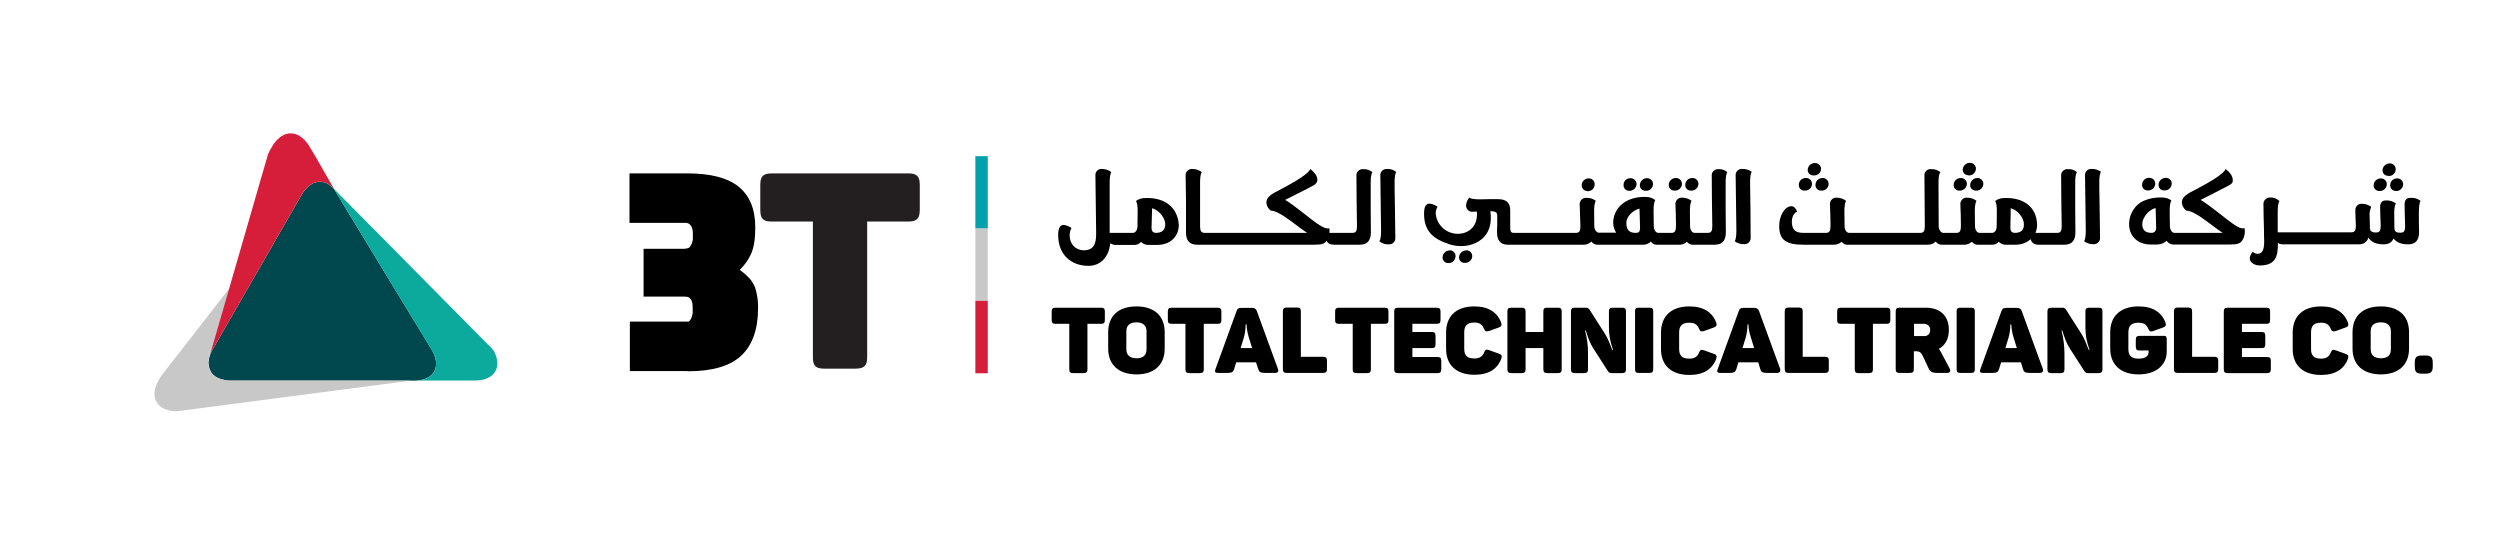 <?xml version="1.0" encoding="UTF-8"?>
<svg xmlns="http://www.w3.org/2000/svg" xmlns:xlink="http://www.w3.org/1999/xlink" version="1.1" id="Layer_1" x="0px" y="0px" viewBox="0 0 1349.5 292.6" style="enable-background:new 0 0 1349.5 292.6;" xml:space="preserve">
<style type="text/css">
	.st0{fill:#231F20;}
	.st1{fill:#00A1AD;}
	.st2{fill:#C8C8C8;}
	.st3{fill:#D61E3A;}
	.st4{fill:#0BAA9D;}
	.st5{fill:#00484E;}
</style>
<g id="Layer_2_1_">
	<g id="Layer_1-2">
		<g id="Layer_2-2">
			<g id="Layer_1-2-2">
				<path d="M618.2,106.9c-1.8,0-3.6,0.5-5,1.6c0.6,0.9,0.9,2.7,0.9,5.4l-0.1,8.4c0,0.9-0.3,1.9-0.9,2.6c-0.4,0.5-0.9,0.8-1.5,0.8      h-12.6L599,98.6c0-2.8,0.3-4.7,0.9-5.7c-1.4-1.1-3.2-1.7-5-1.7c-1.8-0.2-3.5,1.2-3.6,3c0,0,0,0,0,0c0,0.2,0,0.4,0,0.6      c0,0.4,0.1,5.6,0.2,15.4l0.2,16c0,5.9-1.6,8.2-5.2,8.8c-4.9,0.7-9.1-2.4-9.1-8.1c0-1.3,0.3-2.7,1-3.8c-1.3-0.9-2.7-1.5-4.2-1.7      c-2,0-3,1.8-3,5.5c0,10.2,6.6,16.6,16.4,16.6c6.4,0,11-4.7,11.7-12.2c0.9,0.6,1.9,0.9,3,0.9h9.8c1.5,0.1,2.9-0.5,3.8-1.6      c1.2,1.2,2.8,1.7,4.5,1.6h4.3c7.7,0,11.8-5.3,11.6-11.1C635.6,112.1,629,106.5,618.2,106.9z M624,125.7c-1.8,0-2.4-1.2-2.4-2.6      l0.3-10.7c3.6,0.9,7.1,5.2,7.1,8.6C629,124.1,627.3,125.7,624,125.7L624,125.7z"></path>
				<path d="M735.8,91.3c-1.8-0.1-3.5,1.2-3.6,3.1c0,0,0,0,0,0c0,0.2,0,0.3,0,0.5c0,0.4,0,4.9,0.1,13.3l0.2,13.9      c0,2.6-0.6,3.6-2.4,3.6h-12.5c0.1-0.8,0.1-1.7,0-2.5c-1.9,0.7-5.3-1.3-10.6-5.5c-7.2-5.7-11.7-9-13.3-9.8      c0.6-0.3,2.4-1.2,5.4-2.7c4.5-2.2,10-5.1,10.4-5.4c1.1-0.7,1.8-1.9,1.6-3.2c-0.2-1.7-1.4-3.5-3.8-5.4      c-0.8,2.3-6.7,6.2-17.5,11.8c-4.6,2.3-6.4,4.1-6.2,6.8c0.3,1.6,1.1,3,2.4,3.9c2.2,0,5.8,1.9,10.8,5.6c5.5,4.2,8.5,6.3,8.8,6.4      h-55.4c-1.8,0-2.4-1.1-2.4-3.6V98.6c0-2.8,0.3-4.8,0.9-5.7c-1.4-1.1-3.2-1.7-5-1.7c-1.8-0.2-3.5,1.2-3.7,3c0,0,0,0,0,0.1      c0,0.2,0,0.4,0,0.5l0.2,13.8v17c0,4.3,2,6.5,6,6.5h62.6c4.4,0,6-0.3,7.3-2.1c0.7,1.4,2,2.1,4,2.1H734c4,0,6-2.2,6-6.6l-0.1-13.2      V98.6c0-2.8,0.3-4.8,0.9-5.7C739.4,91.8,737.6,91.2,735.8,91.3z"></path>
				<path d="M748.7,91.2c-1.8-0.1-3.5,1.2-3.6,3.1c0,0.2,0,0.4,0,0.5c0,0.5,0.1,5.4,0.2,14.8l0.2,15c0,2.8-0.3,4.7-0.9,5.7      c1.4,1.1,3.2,1.7,5,1.6c1.8,0.2,3.5-1.2,3.6-3.1c0,0,0,0,0,0c0-0.2,0-0.4,0-0.5l-0.2-14.8c-0.2-9.4-0.2-14.4-0.2-15      c0-2.8,0.3-4.8,0.9-5.7C752.3,91.7,750.5,91.1,748.7,91.2z"></path>
				<path d="M791.4,135.2c-2,0-3.7,1.6-3.8,3.6c0,0,0,0,0,0l0,0c-0.1,1.7,1.2,3.1,2.9,3.1c0,0,0,0,0,0c0.1,0,0.2,0,0.3,0      c1,0,2-0.4,2.8-1.1c0.7-0.7,1.2-1.6,1.1-2.6c0-1.7-1.4-3.1-3.1-3.1c0,0,0,0,0,0L791.4,135.2z"></path>
				<path d="M782.5,135.2c-2,0-3.7,1.6-3.8,3.6c0,0,0,0,0,0l0,0c-0.1,1.7,1.2,3.1,2.8,3.2c0,0,0,0,0,0c0.1,0,0.2,0,0.3,0      c2.1,0.1,3.8-1.5,3.9-3.6c0,0,0,0,0,0v-0.2c0-1.7-1.4-3.1-3.1-3.1c0,0,0,0,0,0L782.5,135.2z"></path>
				<path d="M857,103.2c2,0.1,3.8-1.5,3.8-3.6c0,0,0,0,0,0v-0.2c0-1.7-1.4-3.1-3-3.1c0,0,0,0,0,0h-0.2c-2-0.1-3.7,1.5-3.8,3.6      c0,0,0,0,0,0v0c-0.1,1.7,1.2,3.1,2.8,3.2C856.7,103.2,856.8,103.2,857,103.2z"></path>
				<path d="M888.4,103c2.1,0.1,3.8-1.5,3.9-3.6c0,0,0,0,0,0v-0.1c0-1.7-1.4-3.1-3.1-3.1l0,0H889c-2-0.1-3.7,1.6-3.8,3.6      c0,0,0,0,0,0v0.1c-0.1,1.7,1.2,3,2.9,3.1c0,0,0,0,0,0L888.4,103z"></path>
				<path d="M879.5,103c2,0.1,3.8-1.5,3.9-3.5c0,0,0,0,0,0v-0.2c0-1.7-1.4-3.1-3.1-3.1l0,0h-0.2c-2-0.1-3.7,1.5-3.7,3.6c0,0,0,0,0,0      v0.1c-0.1,1.7,1.2,3,2.9,3.1c0,0,0,0,0,0L879.5,103z"></path>
				<path d="M904,102.9c2,0.1,3.8-1.4,3.9-3.5c0,0,0,0,0,0v-0.2c0-1.7-1.4-3.1-3.1-3.1c0,0,0,0,0,0h-0.2c-2.1,0-3.8,1.6-3.8,3.7      c0,0,0,0,0,0l0,0c-0.1,1.7,1.2,3,2.9,3.1c0,0,0,0,0,0C903.9,102.9,904,102.9,904,102.9z"></path>
				<path d="M912.9,102.9c2,0.1,3.8-1.5,3.9-3.5c0,0,0,0,0,0v-0.2c0-1.7-1.4-3.1-3.1-3.1c0,0,0,0,0,0h-0.2c-2.1,0-3.8,1.6-3.8,3.7      c0,0,0,0,0,0l0,0c-0.1,1.7,1.2,3,2.9,3.1c0,0,0,0,0,0C912.7,102.9,912.8,102.9,912.9,102.9z"></path>
				<path d="M927.6,91.3c-1.8-0.1-3.5,1.2-3.6,3.1c0,0,0,0,0,0c0,0.2,0,0.3,0,0.5c0,0.4,0,4.9,0.1,13.3l0.2,13.9      c0,2.6-0.6,3.6-2.4,3.6h-7.2c-1.1,0-2.3-1.3-2.4-3.4l-0.1-8.2c0-2.8,0.3-4.8,0.9-5.7c-1.4-1.1-3.2-1.7-5-1.7      c-1.9-0.2-3.5,1.2-3.7,3.1c0,0.2,0,0.3,0,0.5c0,0.4,0.1,2.3,0.2,5.6s0.1,5.3,0.1,6.1c0,2.6-0.6,3.7-2.4,3.7h-7.2      c-1.1,0-2.4-1.4-2.4-3.7c0-0.1,0-0.2,0-0.3l-0.1-8c0-2.8,0.3-4.7,0.9-5.7c-1.4-1.1-3.2-1.7-5-1.7c-10.9-0.4-17.7,6.1-17.7,14      c0,1.9,0.6,3.7,1.6,5.3h-9.4c-1,0-2.3-1.3-2.4-3.4l-0.1-8.1c0-2.8,0.3-4.8,0.9-5.7c-1.4-1.1-3.2-1.7-5-1.6      c-1.9-0.2-3.5,1.2-3.7,3.1c0,0.2,0,0.3,0,0.5c0,0.4,0.1,2.3,0.2,5.6s0.2,5.3,0.2,6.1c0,2.6-0.6,3.6-2.4,3.6h-33.5      c-1.7,0-2-0.8-2-3.5v-8.8c0-4-2.2-5.9-6.5-5.9h-4.7l-5.2,0.1c-2.8,0-4.7-0.3-5.7-0.9c-1,1.1-1.6,2.5-1.7,4      c-0.2,1.8,1.2,3.5,3,3.6h0.6c0.4,0,1.1,0,2.2-0.1c0.7,7.5-3.9,11.8-9.9,12c-6.3,0.2-11.7-4.5-12.3-10.8c-0.1-1.4,0.3-2.7,1-3.8      c-1.3-0.9-2.7-1.5-4.3-1.7c-2.1,0-3,1.7-3,5.5c0,9.3,4.8,13.6,13.8,16.5c5.4,1.7,11.4,1.1,15.8-1.7c4.8-3,7.3-8.5,6.2-16.2h0.1      c2.6,0,3.6,0.6,3.6,2.4v4.7c0,0.5-0.1,1.4-0.1,2.5v2c0,4.3,2,6.5,5.9,6.5h40.5c1.7,0.1,3.3-0.5,4.5-1.7c0.9,1.2,2.3,1.8,3.8,1.7      h23.8c1.7,0.1,3.3-0.5,4.5-1.7c0.8,1.2,2.2,1.8,3.6,1.7h11.4c1.6,0.1,3.3-0.4,4.5-1.6c0.9,1.2,2.4,1.8,3.8,1.6h11.2      c4,0,6-2.2,6-6.6l-0.1-13.2V98.6c0-2.8,0.3-4.8,0.9-5.7C931.1,91.8,929.4,91.2,927.6,91.3z M882.9,125.7c-3.5,0-5-1.7-5-5.4      c0-3.3,3.3-6.7,7.1-7.7c0,1.1,0.3,8.5,0.3,10C885.3,125.1,884.8,125.7,882.9,125.7z"></path>
				<path d="M940.5,91.2c-1.8-0.2-3.5,1.2-3.6,3c0,0,0,0,0,0c0,0.2,0,0.4,0,0.5c0,0.5,0.1,5.4,0.2,14.8l0.2,15      c0,2.8-0.3,4.8-0.9,5.7c1.4,1.1,3.2,1.7,5,1.6c1.8,0.2,3.5-1.2,3.6-3.1c0,0,0,0,0,0c0-0.2,0-0.4,0-0.5l-0.1-14.8      c-0.1-9.4-0.2-14.4-0.2-15c0-2.8,0.3-4.8,0.9-5.7C944.1,91.7,942.3,91.1,940.5,91.2z"></path>
				<path d="M980,99.8c-0.1,1.7,1.2,3,2.9,3.1c0,0,0,0,0,0c0.1,0,0.2,0,0.3,0c2.1,0.1,3.8-1.5,3.9-3.5c0,0,0,0,0,0v-0.2      c0-0.8-0.4-1.6-1-2.2c-0.6-0.6-1.5-1-2.4-0.9C981.7,96.1,980,97.7,980,99.8z"></path>
				<path d="M979.1,94.7c2.1,0.1,3.8-1.4,3.9-3.5c0,0,0,0,0,0v-0.1c0-1.7-1.5-3.1-3.2-3.1c0,0,0,0,0,0h-0.2c-2,0-3.7,1.6-3.8,3.6      c0,0,0,0,0,0l0,0c-0.1,1.7,1.2,3,2.9,3.1c0,0,0,0,0,0C978.9,94.7,979,94.7,979.1,94.7z"></path>
				<path d="M974.2,102.9c2,0.1,3.8-1.4,3.9-3.5c0,0,0,0,0,0v-0.2c0-1.7-1.4-3.1-3.1-3.1h-0.2c-2.1-0.1-3.8,1.6-3.8,3.6      c0,0,0,0,0,0.1l0,0c-0.1,1.7,1.2,3,2.9,3.1c0,0,0,0,0,0C974,102.9,974.1,102.9,974.2,102.9z"></path>
				<path d="M1062.7,94.7c2.1,0.1,3.8-1.5,3.9-3.6c0,0,0,0,0,0v-0.1c0-1.7-1.4-3.1-3.1-3.1h-0.2c-2,0-3.7,1.6-3.8,3.6c0,0,0,0,0,0      l0,0c-0.1,1.7,1.2,3,2.9,3.1c0,0,0,0,0,0C1062.5,94.7,1062.6,94.7,1062.7,94.7z"></path>
				<path d="M1063.5,99.8c-0.1,1.7,1.2,3,2.9,3.1c0,0,0,0,0,0c0.1,0,0.2,0,0.3,0c2.1,0.1,3.8-1.5,3.9-3.5c0,0,0,0,0,0v-0.2      c0-0.8-0.3-1.6-0.9-2.2c-0.6-0.6-1.5-1-2.4-0.9C1065.3,96.1,1063.6,97.7,1063.5,99.8z"></path>
				<path d="M1057.8,102.9c2,0.1,3.8-1.5,3.9-3.5v-0.2c0-1.7-1.4-3.1-3.1-3.1h-0.2c-2.1,0-3.8,1.6-3.8,3.7c0,0,0,0,0,0l0,0      c-0.1,1.7,1.2,3,2.9,3.1c0,0,0,0,0,0C1057.6,102.9,1057.7,102.9,1057.8,102.9z"></path>
				<path d="M1116.2,91.3c-1.8-0.1-3.5,1.2-3.6,3.1c0,0,0,0,0,0c0,0.2,0,0.3,0,0.5c0,0.4,0,4.9,0.1,13.3l0.2,13.9      c0,2.6-0.6,3.6-2.4,3.6h-11.8c0.7-1.5,1-3.1,0.9-4.7c-0.3-8.9-6.8-14.5-17.7-14.1c-1.8,0-3.5,0.5-4.9,1.6      c0.6,0.9,0.9,2.7,0.9,5.4l-0.1,8.4c0,2.2-1.3,3.4-2.4,3.4h-6.9c-1.1,0-2.3-1.3-2.4-3.4l-0.1-8.2c0-2.8,0.3-4.8,0.9-5.7      c-1.4-1.1-3.2-1.7-5-1.7c-1.9-0.2-3.5,1.2-3.7,3.1c0,0.2,0,0.4,0,0.5c0,0.4,0.1,2.3,0.2,5.6s0.1,5.3,0.1,6.1      c0,2.6-0.6,3.7-2.4,3.7h-7.2c-1,0-2.2-1.3-2.4-3.3c-0.1-15.9-0.1-23.8-0.1-23.8c0-2.8,0.3-4.8,1-5.7c-1.4-1.1-3.2-1.7-5-1.6      c-1.8-0.2-3.5,1.2-3.6,3c0,0,0,0,0,0c0,0.2,0,0.4,0,0.6l0.1,13.3c0.1,8.4,0.1,13.1,0.1,13.9c0,2.6-0.6,3.6-2.4,3.6h-38.5      c-1.1,0-2.3-1.3-2.4-3.4l-0.1-8.2c0-2.8,0.3-4.8,0.9-5.7c-1.4-1.1-3.2-1.7-5-1.7c-1.9-0.2-3.5,1.2-3.7,3.1c0,0.2,0,0.4,0,0.5      c0,0.4,0.1,2.3,0.2,5.6s0.1,5.3,0.1,6.1c0,2.7-0.6,3.7-2.4,3.7h-11.9c-3.8,0-5.6-1-6.3-3.7c-0.8-3.3,0.2-6.8,2.6-7.8      c-0.8-1.9-1.9-2.9-3.1-2.9c-3.6,0-6.8,5.3-6.6,11.3c0.3,7.1,3.8,9.5,13.4,9.5h15.8c1.7,0.1,3.3-0.5,4.5-1.6      c0.9,1.2,2.3,1.8,3.8,1.6h42.5c1.7,0.1,3.3-0.5,4.5-1.7c0.8,1.2,2.2,1.8,3.6,1.7h11.4c1.7,0.1,3.3-0.5,4.5-1.6      c0.9,1.2,2.4,1.8,3.8,1.6h6.9c1.5,0.1,2.9-0.5,3.8-1.6c1.2,1.2,2.8,1.8,4.5,1.6h4.3c3.1,0.1,6.1-0.9,8.4-3c0.6,2,2,3,4.4,3h13.8      c4,0,6-2.2,6-6.6l-0.1-13.2V98.6c0-2.8,0.3-4.8,0.9-5.7C1119.9,91.8,1118.1,91.2,1116.2,91.3z M1087.6,125.7      c-1.8,0-2.4-1.2-2.4-2.6l0.2-10.7c3.7,0.9,7.1,5.2,7.1,8.6C1092.6,124.1,1091,125.7,1087.6,125.7z"></path>
				<path d="M1129.1,91.2c-1.8-0.2-3.5,1.2-3.6,3c0,0,0,0,0,0c0,0.2,0,0.4,0,0.5c0,0.5,0.1,5.4,0.2,14.8l0.2,15      c0,2.8-0.3,4.8-0.9,5.7c1.4,1.1,3.2,1.7,5,1.6c1.8,0.2,3.5-1.2,3.6-3.1c0,0,0,0,0,0c0-0.2,0-0.4,0-0.5l-0.2-14.8      c-0.2-9.4-0.2-14.4-0.2-15c0-2.8,0.3-4.8,0.9-5.7C1132.7,91.7,1130.9,91.1,1129.1,91.2z"></path>
				<path d="M1168.4,102.8c2.1,0.1,3.8-1.6,3.9-3.6c0,0,0,0,0,0v-0.1c0-1.7-1.4-3.1-3.1-3.1c0,0,0,0,0,0h-0.2c-2,0-3.7,1.6-3.8,3.6      v0.1c-0.1,1.7,1.2,3.1,2.9,3.1c0,0,0,0,0,0H1168.4z"></path>
				<path d="M1159.5,102.8c2.1,0.1,3.8-1.5,3.9-3.6c0,0,0,0,0,0v-0.1c0-1.7-1.4-3.1-3.1-3.1c0,0,0,0,0,0h-0.2      c-2-0.1-3.7,1.5-3.8,3.6c0,0,0,0,0,0v0.1c-0.1,1.7,1.2,3.1,2.9,3.1C1159.2,102.8,1159.3,102.8,1159.5,102.8z"></path>
				<path d="M1201.2,117.7c-7.2-5.7-11.7-9-13.3-9.8c1.2-0.6,8-4,11-5.6c6-3.1,6.6-3.1,6.3-5.7c-0.2-1.7-1.4-3.5-3.8-5.4      c-0.8,2.3-6.7,6.2-17.5,11.8c-4.6,2.3-6.4,4.1-6.1,6.8c0.3,1.6,1.1,3,2.4,3.9c2.2,0,5.8,1.9,10.8,5.6c5.6,4.2,8.5,6.3,8.8,6.4      h-26.1c-1.1,0-2.4-1.4-2.4-3.7c0-0.1,0-0.2,0-0.3l-0.1-8c0-2.7,0.3-4.5,0.9-5.5c-1.4-1.1-3.2-1.6-5-1.6      c-5.2-0.2-10.1,1.3-13,3.7c-3,2.7-4.8,6.5-4.8,10.5c-0.2,5.9,4,11.2,11.7,11.2h2.8c2.1,0.1,4.2-0.6,5.8-2c0.9,1.4,2.4,2.1,4,2      h29.4c5,0,6.5-0.4,7.9-3.1c0.8-1.8,1.1-3.8,0.7-5.8C1209.9,124,1206.5,121.9,1201.2,117.7z M1161.4,125.7c-3.4,0-5-1.6-5-4.8      c0-3.4,3.5-7.8,7.2-8.6l0.3,10.8C1163.8,124.4,1163.2,125.7,1161.4,125.7L1161.4,125.7z"></path>
				<path d="M1305.7,115.1c0-3.5,0.3-5.7,0.9-6.7c-1.6-1.2-3.5-1.8-5.5-1.6c-2.1,0-3.1,1.2-3.1,3.5c0,0.4,0,2.3,0.1,5.6      s0.2,5.3,0.2,6.1c0,2.6-0.6,3.6-2.4,3.6s-3.3-0.1-3.4-2.4l-0.1-8.2c0-2.5,0.3-4.2,0.9-5.2c-1.6-1.2-3.5-1.7-5.4-1.6      c-2.1,0-3.1,1.2-3.1,3.5c0,0.4,0,2.1,0.1,4.8s0.2,4.6,0.2,5.4c0,2.6-0.6,3.6-2.4,3.6c-0.6,0-1.3,0-1.9-0.2      c-0.9-0.3-1.5-1-1.5-1.9l-0.1-3.5c0-1.7-0.1-2.9-0.1-3.5c-0.1-1.6,0.2-3.2,0.9-4.7c-1.4-1.1-3.2-1.7-5-1.7      c-1.8-0.2-3.4,1.2-3.6,3c0,0,0,0,0,0c0,0.2,0,0.4,0,0.6c0,0.4,0,1.7,0.1,3.8s0.2,3.6,0.2,4.4c0,2.6-0.6,3.6-2.4,3.6h-39.8v-11.2      c0-2.8,0.3-4.7,0.9-5.7c-1.3-1.3-3.1-2-5-1.9c-1.9-0.1-3.6,1.5-3.6,3.4c0,0,0,0,0,0c0,0.1,0,0.3,0,0.4c0,0.4,0,2.7,0.1,6.8      s0.2,6.5,0.2,7.3v2.3c0,1,0.1,2.2,0.1,3.3c0,4.9-1,6.9-3.6,6.9c-1,0-1.9-0.4-2.6-1.1c-0.9,1-1.5,2.3-1.6,3.6      c0,2,2.4,3.8,5.4,3.8c9.1,0,9.8-5.6,9.8-12.1c0.9,0.5,2,0.8,3,0.7h40.9c2.3,0,4.3-1.4,5-3.6c1.5,2.4,4.2,3.6,8.2,3.6      c2.7,0,4.5-1.1,5.3-3.2c1.5,2.1,4.2,3.2,7.9,3.2c3.9,0,5.9-2.2,5.9-6.5c0-0.3,0-2-0.1-5L1305.7,115.1z"></path>
				<path d="M1290.2,100c0,0.8,0.3,1.6,0.9,2.2c0.6,0.6,1.4,0.9,2.3,0.9c2,0.1,3.8-1.5,3.8-3.6c0,0,0,0,0,0v-0.1      c0-1.7-1.4-3.1-3.1-3.1l0,0h-0.2C1291.9,96.3,1290.2,97.9,1290.2,100C1290.2,99.9,1290.2,99.9,1290.2,100L1290.2,100z"></path>
				<path d="M1289.4,95c2,0.1,3.8-1.5,3.8-3.6c0,0,0,0,0,0v-0.1c0-1.7-1.4-3.1-3.1-3.1c0,0,0,0,0,0h-0.2c-2,0-3.7,1.6-3.8,3.6l0,0      c-0.1,1.7,1.2,3.1,2.9,3.1c0,0,0,0,0,0H1289.4z"></path>
				<path d="M1284.5,103.1c2,0.1,3.8-1.5,3.9-3.5v-0.2c0-1.7-1.4-3.1-3.1-3.1c0,0,0,0,0,0h-0.2c-1,0-2,0.4-2.7,1.1      c-0.7,0.7-1.1,1.6-1.1,2.6c-0.1,1.7,1.2,3,2.9,3.1c0,0,0,0,0,0L1284.5,103.1z"></path>
				<path d="M596.4,168.2v4.5c0,1.6-0.5,2.1-2.1,2.1H587v24.5c0,1.5-0.5,2.1-2.1,2.1h-5.6c-1.6,0-2.1-0.6-2.1-2.1v-24.5h-7.4      c-1.6,0-2.1-0.5-2.1-2.1v-4.5c0-1.5,0.5-2.1,2.1-2.1h24.5C595.9,166.1,596.4,166.6,596.4,168.2z"></path>
				<path d="M613.5,165.4c9.8,0,15.2,5.3,15.2,13.9v8.9c0,8.6-5.5,13.9-15.2,13.9s-15.3-5.3-15.3-13.9v-8.9      C598.2,170.7,603.6,165.4,613.5,165.4z M613.5,174c-3.5,0-5.5,1.6-5.5,4.8v9.8c0,3.1,2,4.8,5.5,4.8s5.4-1.6,5.4-4.8v-9.8      C618.9,175.7,616.9,174,613.5,174L613.5,174z"></path>
				<path d="M659.3,168.2v4.5c0,1.6-0.5,2.1-2.1,2.1h-7.4v24.5c0,1.5-0.5,2.1-2.1,2.1H642c-1.6,0-2.1-0.6-2.1-2.1v-24.5h-7.4      c-1.6,0-2.1-0.5-2.1-2.1v-4.5c0-1.5,0.5-2.1,2.1-2.1h24.5C658.8,166.1,659.3,166.6,659.3,168.2z"></path>
				<path d="M688.3,201.3h-5.4c-2.6,0-3.3-0.6-3.7-2.1l-1.2-3.6h-10.7l-1.1,3.6c-0.5,1.5-1.1,2.1-3.6,2.1h-5.2c-1.5,0-1.8-0.7-1.3-2      l11.4-31.4c0.5-1.4,1.1-1.7,2.6-1.7h5.7c1.4,0,2.1,0.4,2.6,1.6l11.5,31.5C690.2,200.6,689.8,201.3,688.3,201.3z M672.9,175.1      h-0.5c0,2.3-0.3,4.6-0.9,6.9l-1.8,5.9h6.2l-1.8-5.8C673.4,179.8,673,177.5,672.9,175.1z"></path>
				<path d="M702.2,168.2v24.4h12c1.5,0,2.1,0.5,2.1,2.1v4.5c0,1.5-0.5,2.1-2.1,2.1h-19.6c-1.6,0-2.1-0.6-2.1-2.1v-31.1      c0-1.5,0.5-2.1,2.1-2.1h5.6C701.8,166.1,702.2,166.6,702.2,168.2z"></path>
				<path d="M749.5,168.2v4.5c0,1.6-0.5,2.1-2.1,2.1H740v24.5c0,1.5-0.5,2.1-2.1,2.1h-5.6c-1.6,0-2.1-0.6-2.1-2.1v-24.5h-7.4      c-1.6,0-2.1-0.5-2.1-2.1v-4.5c0-1.5,0.5-2.1,2.1-2.1h24.5C749,166.1,749.5,166.6,749.5,168.2z"></path>
				<path d="M777.6,168.2v4.5c0,1.6-0.5,2.1-2.1,2.1h-13.1v4.4h10.4c1.6,0,2.1,0.5,2.1,2.1v4.5c0,1.6-0.5,2.1-2.1,2.1h-10.4v4.8      h13.5c1.5,0,2.1,0.5,2.1,2.1v4.5c0,1.5-0.5,2.1-2.1,2.1h-21.2c-1.6,0-2.1-0.6-2.1-2.1v-31.1c0-1.5,0.5-2.1,2.1-2.1h20.8      C777,166.1,777.6,166.6,777.6,168.2z"></path>
				<path d="M795.8,165.4c7.6,0,12.4,3.1,14.5,8.7c0.5,1.4,0.2,2.2-1.3,2.7l-5.3,1.9c-1.5,0.4-2.1,0.2-2.7-1.3      c-0.9-2.3-2.4-3.3-5.1-3.3c-3.9,0-5.5,1.7-5.5,5.2v9c0,3.5,1.5,5.2,5.5,5.2c2.8,0,4.4-1.1,5.2-3.2c0.6-1.5,1.2-1.9,2.7-1.3      l5.3,1.9c1.5,0.5,1.8,1.2,1.3,2.7c-2.1,5.6-6.8,8.7-14.5,8.7c-9.8,0-15.3-5.3-15.3-13.9v-8.9C780.6,170.7,786,165.4,795.8,165.4      z"></path>
				<path d="M843,168.2v31.1c0,1.5-0.5,2.1-2.1,2.1h-5.7c-1.5,0-2.1-0.6-2.1-2.1v-11.4h-9.6v11.4c0,1.5-0.5,2.1-2.1,2.1h-5.6      c-1.6,0-2.1-0.6-2.1-2.1v-31.1c0-1.6,0.5-2.1,2.1-2.1h5.6c1.6,0,2.1,0.6,2.1,2.1v11h9.6v-11c0-1.6,0.5-2.1,2.1-2.1h5.7      C842.4,166.1,843,166.6,843,168.2z"></path>
				<path d="M877.7,168.2v31.1c0,1.5-0.5,2.1-2.1,2.1H870c-0.8,0.1-1.6-0.3-2-1l-7.6-11.8c-2.2-3.4-3-5.8-4.4-10.2h-0.4      c1.1,4.2,1.7,8.5,1.6,12.8v8.1c0,1.5-0.5,2.1-2.1,2.1h-5c-1.6,0-2.1-0.6-2.1-2.1v-31.1c0-1.5,0.5-2.1,2.1-2.1h5.8      c0.8-0.1,1.7,0.3,2.1,1l8.1,12.7c2.2,3.4,2.6,5.3,4.2,9.1h0.4c-1.6-5.1-2.2-7.5-2.2-12.6v-8.1c0-1.5,0.5-2.1,2.1-2.1h5.1      C877.1,166.1,877.7,166.6,877.7,168.2z"></path>
				<path d="M884.6,166.1h5.8c1.5,0,2,0.5,2,2v31.2c0,1.5-0.5,2-2,2h-5.8c-1.5,0-2-0.5-2-2v-31.3      C882.6,166.6,883.1,166.1,884.6,166.1z"></path>
				<path d="M911.9,165.4c7.6,0,12.4,3.1,14.5,8.7c0.5,1.4,0.2,2.2-1.3,2.7l-5.3,1.9c-1.5,0.4-2.1,0.2-2.7-1.3      c-0.9-2.2-2.4-3.2-5.2-3.2c-3.9,0-5.5,1.7-5.5,5.2v9c0,3.5,1.5,5.2,5.5,5.2c2.8,0,4.4-1.1,5.2-3.2c0.6-1.5,1.2-1.9,2.7-1.3      l5.3,1.9c1.5,0.5,1.8,1.2,1.3,2.7c-2.1,5.6-6.8,8.7-14.5,8.7c-9.8,0-15.3-5.3-15.3-13.9v-8.9      C896.6,170.7,902.1,165.4,911.9,165.4z"></path>
				<path d="M959.2,201.3h-5.3c-2.6,0-3.3-0.6-3.7-2.1l-1.1-3.6h-10.7l-1.1,3.6c-0.5,1.5-1.1,2.1-3.6,2.1h-5.2c-1.5,0-1.8-0.7-1.3-2      l11.4-31.4c0.5-1.4,1.1-1.7,2.6-1.7h5.7c1.4,0,2.1,0.4,2.6,1.6l11.5,31.5C961.1,200.6,960.7,201.3,959.2,201.3z M943.8,175.1      h-0.5c0,2.3-0.3,4.6-0.9,6.9l-1.8,5.9h6.3l-1.8-5.8C944.3,179.8,943.9,177.5,943.8,175.1z"></path>
				<path d="M973.1,168.2v24.4h12c1.5,0,2.1,0.5,2.1,2.1v4.5c0,1.5-0.5,2.1-2.1,2.1h-19.6c-1.6,0-2.1-0.6-2.1-2.1v-31.1      c0-1.5,0.5-2.1,2.1-2.1h5.6C972.6,166.1,973.1,166.6,973.1,168.2z"></path>
				<path d="M1020.4,168.2v4.5c0,1.6-0.5,2.1-2.1,2.1h-7.3v24.5c0,1.5-0.5,2.1-2.1,2.1h-5.6c-1.6,0-2.1-0.6-2.1-2.1v-24.5h-7.4      c-1.6,0-2.1-0.5-2.1-2.1v-4.5c0-1.5,0.5-2.1,2.1-2.1h24.5C1019.9,166.1,1020.4,166.6,1020.4,168.2z"></path>
				<path d="M1052,178.1c0,4.9-2,8.3-5.4,10.2c0.5,0.7,1,1.4,1.3,2.1l4.5,8.5c0.7,1.3,0.3,2.4-1.3,2.4h-5.4c-2.6,0-3.8-0.6-4.6-2.4      l-3.2-6.8c-0.8-1.7-1.7-2.5-3.7-2.5h-1.1v9.6c0,1.5-0.5,2.1-2.1,2.1h-5.6c-1.6,0-2.1-0.6-2.1-2.1v-31c0-1.5,0.5-2.1,2.1-2.1      h14.1C1047.2,166.1,1052,170.4,1052,178.1z M1038.6,174.8h-5.4v6.6h5.4c1.6,0.2,3.1-1,3.3-2.7c0,0,0,0,0,0c0-0.2,0-0.4,0-0.6      c0.1-1.6-1.1-3.1-2.8-3.2C1039,174.8,1038.8,174.8,1038.6,174.8L1038.6,174.8z"></path>
				<path d="M1058.2,166.1h5.8c1.5,0,2,0.5,2,2v31.2c0,1.5-0.5,2-2,2h-5.8c-1.5,0-2-0.5-2-2v-31.3      C1056.2,166.6,1056.7,166.1,1058.2,166.1z"></path>
				<path d="M1101,201.3h-5.3c-2.6,0-3.3-0.6-3.7-2.1l-1.1-3.6h-10.7l-1.1,3.6c-0.5,1.5-1.1,2.1-3.6,2.1h-5.2c-1.5,0-1.8-0.7-1.3-2      l11.4-31.4c0.5-1.4,1.1-1.7,2.6-1.7h5.7c1.4,0,2.1,0.4,2.6,1.6l11.5,31.5C1103,200.6,1102.5,201.3,1101,201.3z M1085.7,175.1      h-0.5c0,2.3-0.3,4.6-0.9,6.9l-1.8,5.9h6.2l-1.8-5.8C1086.2,179.8,1085.8,177.5,1085.7,175.1L1085.7,175.1z"></path>
				<path d="M1134.9,168.2v31.1c0,1.5-0.6,2.1-2.1,2.1h-5.6c-0.8,0.1-1.6-0.3-2-1l-7.6-11.8c-2.2-3.4-3-5.8-4.4-10.2h-0.4      c1.1,4.2,1.6,8.5,1.6,12.8v8.1c0,1.5-0.5,2.1-2.1,2.1h-5c-1.6,0-2.1-0.6-2.1-2.1v-31.1c0-1.5,0.5-2.1,2.1-2.1h5.8      c0.8-0.1,1.7,0.3,2.1,1l8.1,12.7c2.2,3.4,2.6,5.3,4.2,9.1h0.4c-1.6-5.1-2.2-7.5-2.2-12.6v-8.1c0-1.5,0.5-2.1,2.1-2.1h5.1      C1134.4,166.1,1134.9,166.6,1134.9,168.2z"></path>
				<path d="M1169.6,183.2v6.6c0,7-5.5,12.3-15.2,12.3s-15.3-5.3-15.3-13.9v-8.9c0-8.6,5.5-13.9,15.3-13.9c7.6,0,12.4,3.1,14.5,8.7      c0.5,1.4,0.2,2.2-1.3,2.7l-5.3,1.9c-1.5,0.5-2.1,0.2-2.7-1.3c-0.9-2.2-2.4-3.2-5.2-3.2c-3.9,0-5.5,1.7-5.5,5.2v9      c0,3.5,1.5,5.2,5.5,5.2c3.3,0,5.4-1.2,5.4-3.4v-1h-4.8c-1.5,0-2.1-0.5-2.1-2.1v-3.7c0-1.6,0.6-2.1,2.1-2.1h12.5      C1169,181.1,1169.6,181.6,1169.6,183.2z"></path>
				<path d="M1183.3,168.2v24.4h12c1.5,0,2.1,0.5,2.1,2.1v4.5c0,1.5-0.6,2.1-2.1,2.1h-19.7c-1.6,0-2.1-0.6-2.1-2.1v-31.1      c0-1.5,0.6-2.1,2.1-2.1h5.6C1182.8,166.1,1183.3,166.6,1183.3,168.2z"></path>
				<path d="M1225.4,168.2v4.5c0,1.6-0.5,2.1-2.1,2.1h-13.1v4.4h10.5c1.6,0,2.1,0.5,2.1,2.1v4.5c0,1.6-0.5,2.1-2.1,2.1h-10.5v4.8      h13.5c1.5,0,2.1,0.5,2.1,2.1v4.5c0,1.5-0.6,2.1-2.1,2.1h-21.2c-1.6,0-2.1-0.6-2.1-2.1v-31.1c0-1.5,0.5-2.1,2.1-2.1h20.8      C1224.9,166.1,1225.4,166.6,1225.4,168.2z"></path>
				<path d="M1252.9,165.4c7.6,0,12.4,3.1,14.5,8.7c0.5,1.4,0.2,2.2-1.3,2.7l-5.3,1.9c-1.5,0.4-2.1,0.2-2.7-1.3      c-0.9-2.2-2.4-3.2-5.2-3.2c-3.9,0-5.4,1.7-5.4,5.2v9c0,3.5,1.5,5.2,5.4,5.2c2.8,0,4.4-1.1,5.2-3.2c0.6-1.5,1.2-1.9,2.7-1.3      l5.3,1.9c1.5,0.5,1.8,1.2,1.3,2.7c-2.1,5.6-6.8,8.7-14.5,8.7c-9.8,0-15.3-5.3-15.3-13.9v-8.9      C1237.6,170.7,1243.1,165.4,1252.9,165.4z"></path>
				<path d="M1285.2,165.4c9.8,0,15.2,5.3,15.2,13.9v8.9c0,8.6-5.5,13.9-15.2,13.9s-15.3-5.3-15.3-13.9v-8.9      C1269.9,170.7,1275.3,165.4,1285.2,165.4z M1285.2,174c-3.5,0-5.5,1.6-5.5,4.8v9.8c0,3.1,2,4.8,5.5,4.8s5.4-1.6,5.4-4.8v-9.8      C1290.6,175.7,1288.6,174,1285.2,174L1285.2,174z"></path>
				<path d="M1313.2,195.8v2c0,2.9-0.9,3.9-3.9,3.9h-1.9c-3,0-3.9-0.9-3.9-3.9v-2c0-2.9,0.9-3.9,3.9-3.9h1.9      C1312.2,191.9,1313.2,192.9,1313.2,195.8z"></path>
				<path class="st0" d="M496.5,99.8v13.4c0,4.8-1.6,6.4-6.4,6.4h-22v73.2c0,4.6-1.6,6.2-6.4,6.2H445c-4.8,0-6.2-1.6-6.2-6.2v-73.2      h-22.2c-4.8,0-6.2-1.6-6.2-6.4V99.8c0-4.6,1.5-6.2,6.2-6.2h73.5C494.9,93.5,496.5,95.2,496.5,99.8z"></path>
				<path d="M404.5,150.2c-1.6-1.7-3.3-3.2-5.2-4.5c2.6-2.5,4.7-5.5,6.2-8.8c1.5-3.4,2.2-8.1,2.2-14.2c0-9.9-3.1-17.3-9.2-22.1      s-15.3-7-27.6-7h-31.1v26.7h30.7c0.8,0.1,3.5,0.8,3.5,5.5v3.5c-0.2,1.5-0.8,3-1.8,4.2c0,0.1-0.1,0.1-0.1,0.1      c-0.1,0.1-0.1,0.1-0.2,0.1c-0.8,0.4-1.7,0.6-2.6,0.6h-21.9v25.8h22c0.6,0,1.3,0.1,1.9,0.2c1.1,0.4,2.6,1.7,2.6,5.3v3.5      c0,0-0.4,3.2-2.1,4.5h-31.8v26.7h30.5c0.4,0,0.8,0.1,1.1,0.1c12.9,0,22.5-2.8,28.5-8.4s9.1-14.2,9.1-25.6      c0.1-3.2-0.3-6.4-1.1-9.5C407.5,154.3,406.2,152.1,404.5,150.2z"></path>
				<rect x="526.5" y="84.3" class="st1" width="6.7" height="39.1"></rect>
				<rect x="526.5" y="123.3" class="st2" width="6.7" height="39.1"></rect>
				<rect x="526.5" y="162.4" class="st3" width="6.7" height="39.1"></rect>
				<path class="st3" d="M743.4,2.8l0.3,0.1L743.4,2.8z"></path>
				<path class="st4" d="M743.3,2.7l0.5,0.1L743.3,2.7z"></path>
				<g>
					<path class="st5" d="M233,188.7l-52.8-86.9l-2.9-2.4l-0.1-0.1c-0.7-0.4-1.4-0.7-2.2-0.9c-0.2,0-0.3-0.1-0.5-0.1       c-0.6-0.1-1.2-0.2-1.8-0.2c-0.7-0.1-1.5,0-2.2,0.3c-0.5,0.1-0.9,0.3-1.3,0.4c-0.2,0.1-0.5,0.3-0.7,0.4       c-0.6,0.3-1.2,0.7-1.7,1.1c-0.1,0.1-0.1,0.1-0.2,0.2c-1.5,1.3-2.8,2.8-3.7,4.5l-2.1,3.6l0,0l-44.9,78.1l0,0l-1.1,1.9       c-1.2,2-2,4.2-2.2,6.6l0,0c-0.1,1.3,0.1,2.5,0.5,3.7c0.1,0.3,0.2,0.6,0.3,0.8c0.4,1.1,1.1,2.1,2,2.9c1,0.8,2.2,1.5,3.4,1.9       c0.3,0.1,0.7,0.2,1,0.3c1.6,0.4,3.2,0.7,4.8,0.7h99.1C234.3,205.4,238.5,197.9,233,188.7z"></path>
					<path class="st2" d="M207.3,205.4h-82.9c-1.6,0-3.2-0.2-4.8-0.7c-0.4-0.1-0.7-0.2-1-0.3c-1.2-0.4-2.4-1.1-3.4-1.9       c-0.9-0.8-1.6-1.8-2-2.9c-0.1-0.3-0.2-0.5-0.3-0.8c-0.4-1.2-0.6-2.5-0.5-3.7l0,0c0.3-2.3,1-4.6,2.2-6.6l1.1-1.9l0,0l45-78l0,0       l2.1-3.6c1-1.7,2.3-3.3,3.8-4.5c0.1-0.1,0.1-0.1,0.2-0.2c0.5-0.4,1.1-0.8,1.7-1.1c0.2-0.1,0.5-0.3,0.7-0.4       c0.4-0.2,0.9-0.3,1.3-0.4c0.7-0.2,1.4-0.3,2.2-0.3c0.6,0,1.2,0,1.8,0.2c0.2,0,0.3,0.1,0.5,0.1c0.8,0.2,1.5,0.5,2.2,0.9l0.1,0.1       l2.9,2.4l47.5,78.2l-42-69.9l-3.3-5.5c-1.3-2.2-3.1-4.1-5.3-5.4l-0.1-0.1c-0.7-0.4-1.4-0.7-2.2-0.9c-0.2,0-0.3-0.1-0.5-0.1       c-0.6-0.1-1.2-0.2-1.8-0.2c-0.3,0-0.6,0-0.9,0c-0.4,0.1-0.9,0.1-1.3,0.3c-0.5,0.1-0.9,0.2-1.3,0.4c-0.2,0.1-0.5,0.3-0.7,0.4       c-0.6,0.3-1.2,0.7-1.7,1.1c-0.1,0.1-0.1,0.1-0.2,0.2c-1.5,1.3-2.8,2.8-3.8,4.6l-2.1,3.6l0,0l-73.7,94.7l0,0l-1.1,1.9       c-5.4,9.3-1,16.9,9.8,16.9l126.8-16.6H207.3z"></path>
					<path class="st3" d="M180.2,101.8l-2.9-2.4l-0.1-0.1c-0.7-0.4-1.4-0.7-2.2-0.9c-0.2,0-0.3-0.1-0.5-0.1       c-0.6-0.1-1.2-0.2-1.8-0.2c-0.7-0.1-1.5,0-2.2,0.3c-0.5,0.1-0.9,0.3-1.3,0.4c-0.2,0.1-0.5,0.3-0.7,0.4       c-0.6,0.3-1.2,0.7-1.7,1.1c-0.1,0.1-0.1,0.1-0.2,0.2c-1.5,1.3-2.8,2.8-3.7,4.5l-2.1,3.6l0,0l-44.9,78.1l0,0l-1.1,1.9       c-0.5,0.9-1,1.8-1.4,2.8l31.2-107.9c0.3-0.8,0.7-1.6,1.1-2.4l1.3-2.2c1-1.7,2.3-3.3,3.8-4.5c0.1-0.1,0.1-0.1,0.2-0.2       c0.5-0.4,1.1-0.8,1.7-1.1c0.2-0.1,0.5-0.3,0.7-0.4c0.4-0.2,0.9-0.3,1.3-0.4c0.4-0.1,0.8-0.2,1.3-0.3h0.9c0.6,0,1.2,0.1,1.8,0.2       l0.5,0.1c0.8,0.2,1.5,0.5,2.2,0.9l0.1,0.1c2.2,1.3,4,3.2,5.3,5.4l3.3,5.5L180.2,101.8"></path>
					<path class="st4" d="M266.7,189.7c-0.5-0.8-1.1-1.6-1.8-2.3l-1.2-1.2l-0.2-0.1l0,0l-83.3-84.2l52.8,86.9       c5.1,8.5,1.8,15.6-7.2,16.6h30.8C266.9,205.3,271.2,198.3,266.7,189.7z"></path>
				</g>
				<path class="st4" d="M740.4,1.5c0.7,0.4,1.4,0.7,2.2,1C741.8,2.2,741.1,1.8,740.4,1.5z"></path>
				<path class="st4" d="M739.4,0.9c-0.5-0.3-0.9-0.6-1.4-0.9C738.5,0.3,738.9,0.6,739.4,0.9z"></path>
			</g>
		</g>
	</g>
</g>
</svg>
